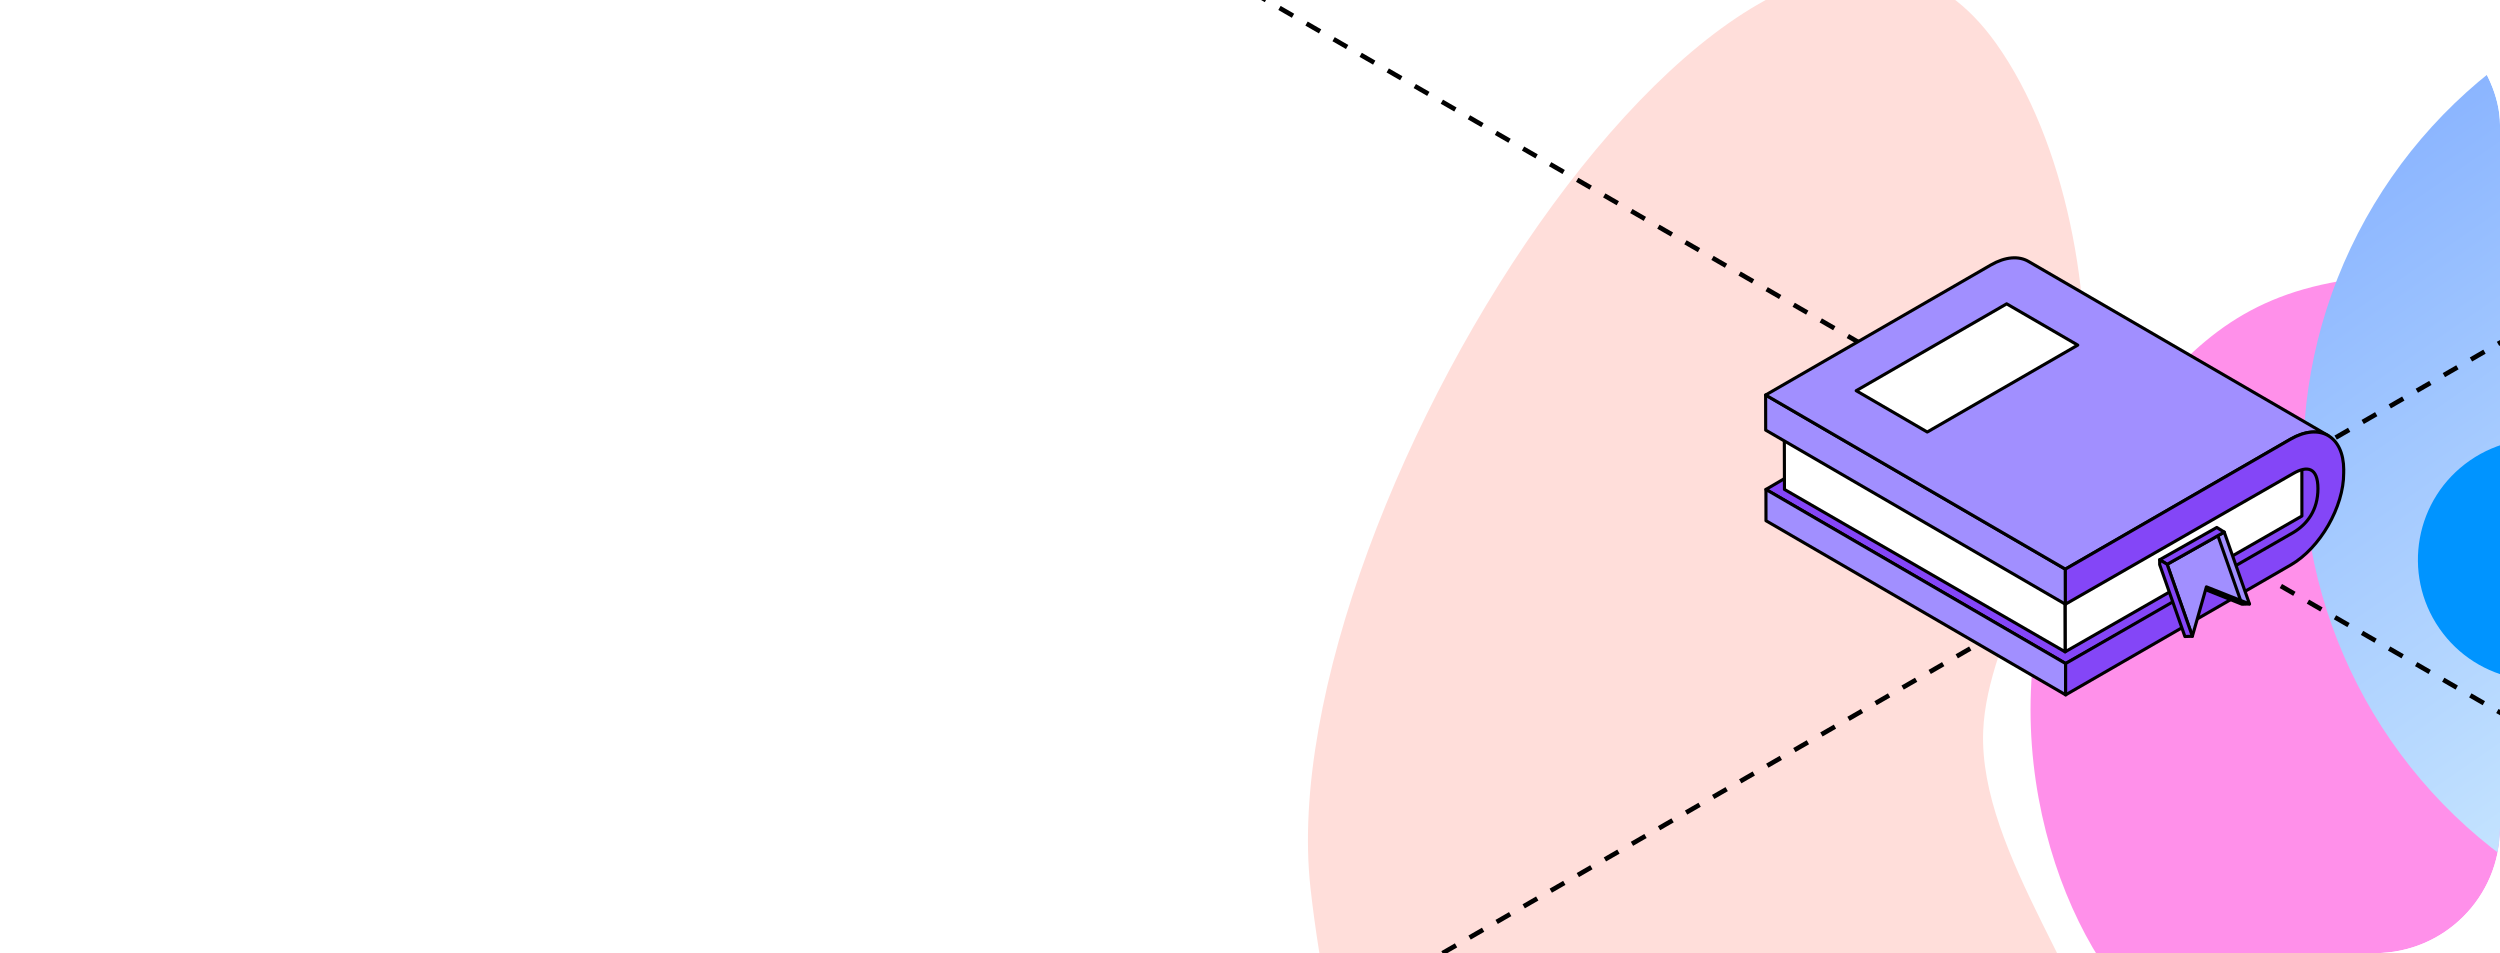 <?xml version="1.0" encoding="UTF-8"?> <svg xmlns="http://www.w3.org/2000/svg" width="320" height="122" viewBox="0 0 320 122" fill="none"><g clip-path="url(#clip0_7291_27182)"><rect width="320" height="122" rx="16" fill="white"></rect><g filter="url(#filter0_f_7291_27182)"><path d="M316.02 132.637C331.138 122.176 318.199 95.502 307.758 80.413C297.318 65.324 327.021 31.235 299.418 35.996C286.607 38.205 279.93 44.602 272.044 54.937C253.31 79.486 259.301 109.168 269.742 124.257C280.182 139.346 300.902 143.098 316.02 132.637Z" fill="#FF90EA"></path></g><g filter="url(#filter1_f_7291_27182)"><path d="M266.509 53.834C268.157 38.445 264.452 18.058 255.44 5.476C226.743 -34.591 162.308 64.675 167.741 113.658C172.364 155.344 197.818 227.161 233.973 205.902C256.9 192.421 275.661 168.951 271.363 142.704C268.812 127.125 253.237 109.357 253.848 93.583C254.326 81.244 265.195 66.113 266.509 53.834Z" fill="#FFDEDA"></path></g><g filter="url(#filter2_f_7291_27182)"><circle cx="358.1" cy="58.807" r="63.292" transform="rotate(-34.681 358.1 58.807)" fill="url(#paint0_linear_7291_27182)"></circle></g><g filter="url(#filter3_f_7291_27182)"><circle cx="324.946" cy="71.645" r="15.453" transform="rotate(-34.681 324.946 71.645)" fill="#0094FF"></circle></g><path d="M-342 -290.957L899.626 425.812" stroke="black" stroke-width="0.6" stroke-linejoin="round" stroke-dasharray="2 2"></path><path d="M900 -290.957L-341.626 425.812" stroke="black" stroke-width="0.6" stroke-linejoin="round" stroke-dasharray="2 2"></path><path d="M294.641 58.214L294.673 68.636C296.473 67.597 297.923 64.413 297.916 61.541C297.916 58.668 296.441 57.174 294.641 58.214Z" fill="#F4633B" stroke="black" stroke-width="0.4" stroke-miterlimit="10" stroke-linejoin="round"></path><path d="M264.407 84.937L226.039 62.648L258.869 43.414L297.582 57.892L296.724 66.651L264.407 84.937Z" fill="#8446F7" stroke="black" stroke-width="0.4" stroke-miterlimit="10" stroke-linejoin="round"></path><path d="M294.636 57.332L294.643 66.053L264.335 83.435L264.328 74.721L294.636 57.332Z" fill="white" stroke="black" stroke-width="0.4" stroke-miterlimit="10" stroke-linejoin="round"></path><path d="M264.308 75.694L228.391 54.906L228.41 62.645L264.334 83.433L264.308 75.694Z" fill="white" stroke="black" stroke-width="0.4" stroke-miterlimit="10" stroke-linejoin="round"></path><path d="M264.413 88.946L226.046 66.651L226.039 62.648L264.407 84.937L264.413 88.946Z" fill="#A18FFF" stroke="black" stroke-width="0.4" stroke-miterlimit="10" stroke-linejoin="round"></path><path d="M264.381 77.348L226.007 55.053L226 50.562L264.368 72.858L264.381 77.348Z" fill="#A18FFF" stroke="black" stroke-width="0.4" stroke-miterlimit="10" stroke-linejoin="round"></path><path d="M259.636 33.458C258.401 32.743 256.698 32.84 254.814 33.926L226 50.561L264.368 72.849L293.181 56.221C295.066 55.135 296.769 55.031 298.004 55.753L259.636 33.458Z" fill="#A18FFF" stroke="black" stroke-width="0.4" stroke-miterlimit="10" stroke-linejoin="round"></path><path d="M246.687 55.298L265.952 44.174L256.852 38.891L237.594 50.009L246.687 55.298Z" fill="white" stroke="black" stroke-width="0.4" stroke-miterlimit="10" stroke-linejoin="round"></path><path d="M299.999 60.147C299.986 55.819 296.938 54.058 293.181 56.222L264.367 72.851V77.341L293.545 60.602C295.28 59.601 296.691 59.764 296.697 62.539C296.697 65.307 295.306 67.1 293.571 68.146L264.4 84.931V88.94H264.406L293.22 72.312C296.977 70.141 300.006 64.871 299.992 60.544V60.141L299.999 60.147Z" fill="#8446F7" stroke="black" stroke-width="0.4" stroke-miterlimit="10" stroke-linejoin="round"></path><path d="M278.791 73.66L287.937 77.306L286.975 77.338L277.836 73.693L278.791 73.66Z" fill="#8446F7" stroke="black" stroke-width="0.4" stroke-miterlimit="10" stroke-linejoin="round"></path><path d="M277.391 72.232L284.703 68.106L287.933 77.307L282.421 75.117L280.621 81.439L277.391 72.232Z" fill="#A18FFF" stroke="black" stroke-width="0.4" stroke-miterlimit="10" stroke-linejoin="round"></path><path d="M276.438 71.648L283.75 67.516L284.705 68.107L277.393 72.233L276.438 71.648Z" fill="#8446F7" stroke="black" stroke-width="0.4" stroke-miterlimit="10" stroke-linejoin="round"></path><path d="M277.393 72.233L280.623 81.441L279.668 81.474L276.438 72.272V71.648L277.393 72.233Z" fill="#8446F7" stroke="black" stroke-width="0.4" stroke-miterlimit="10" stroke-linejoin="round"></path><path d="M286.78 76.805L283.938 68.707" stroke="black" stroke-width="0.4" stroke-miterlimit="10" stroke-linecap="round" stroke-linejoin="round"></path></g><defs><filter id="filter0_f_7291_27182" x="109.906" y="-114.457" width="363.016" height="403.02" filterUnits="userSpaceOnUse" color-interpolation-filters="sRGB"><feFlood flood-opacity="0" result="BackgroundImageFix"></feFlood><feBlend mode="normal" in="SourceGraphic" in2="BackgroundImageFix" result="shape"></feBlend><feGaussianBlur stdDeviation="75" result="effect1_foregroundBlur_7291_27182"></feGaussianBlur></filter><filter id="filter1_f_7291_27182" x="17.414" y="-153.832" width="404.562" height="513.586" filterUnits="userSpaceOnUse" color-interpolation-filters="sRGB"><feFlood flood-opacity="0" result="BackgroundImageFix"></feFlood><feBlend mode="normal" in="SourceGraphic" in2="BackgroundImageFix" result="shape"></feBlend><feGaussianBlur stdDeviation="75" result="effect1_foregroundBlur_7291_27182"></feGaussianBlur></filter><filter id="filter2_f_7291_27182" x="144.805" y="-154.492" width="426.594" height="426.598" filterUnits="userSpaceOnUse" color-interpolation-filters="sRGB"><feFlood flood-opacity="0" result="BackgroundImageFix"></feFlood><feBlend mode="normal" in="SourceGraphic" in2="BackgroundImageFix" result="shape"></feBlend><feGaussianBlur stdDeviation="75" result="effect1_foregroundBlur_7291_27182"></feGaussianBlur></filter><filter id="filter3_f_7291_27182" x="159.492" y="-93.809" width="330.906" height="330.906" filterUnits="userSpaceOnUse" color-interpolation-filters="sRGB"><feFlood flood-opacity="0" result="BackgroundImageFix"></feFlood><feBlend mode="normal" in="SourceGraphic" in2="BackgroundImageFix" result="shape"></feBlend><feGaussianBlur stdDeviation="75" result="effect1_foregroundBlur_7291_27182"></feGaussianBlur></filter><linearGradient id="paint0_linear_7291_27182" x1="358.1" y1="-4.485" x2="358.1" y2="122.1" gradientUnits="userSpaceOnUse"><stop stop-color="#8BB5FF"></stop><stop offset="1" stop-color="#E1FBFF"></stop></linearGradient><clipPath id="clip0_7291_27182"><rect width="320" height="122" rx="16" fill="white"></rect></clipPath></defs></svg> 